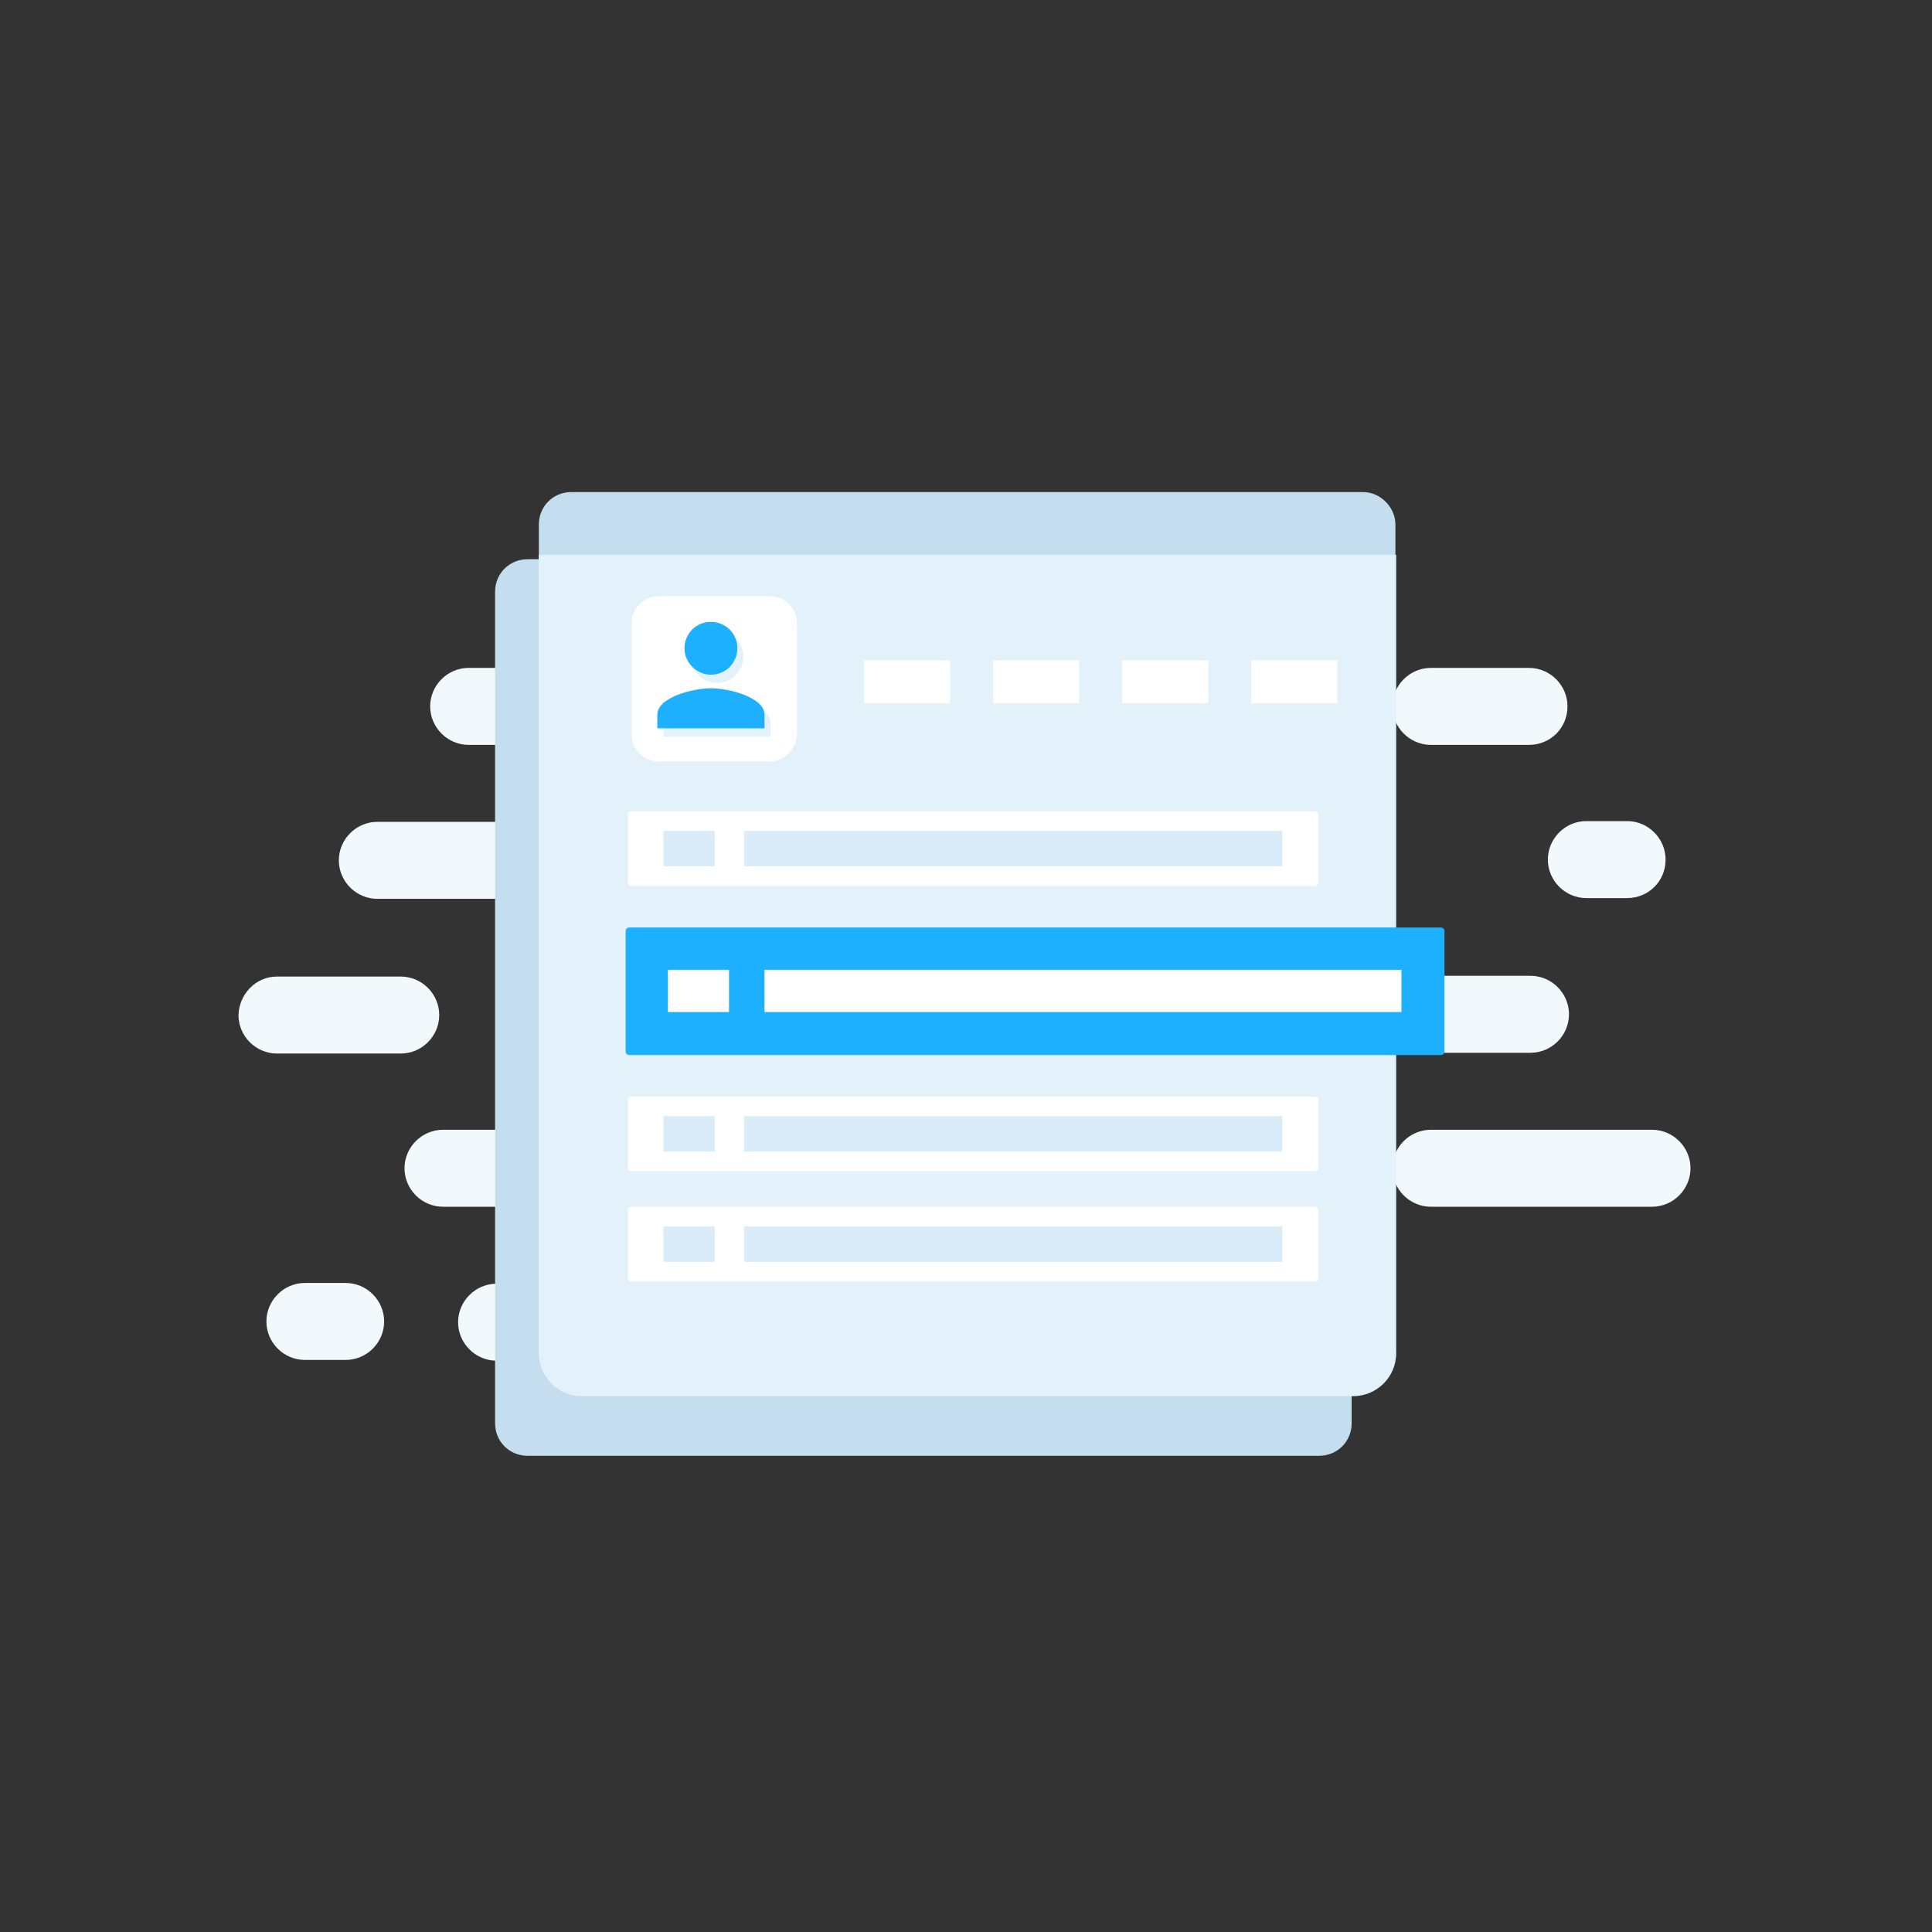 <?xml version="1.0" encoding="utf-8"?>
<!-- Generator: Adobe Illustrator 23.1.1, SVG Export Plug-In . SVG Version: 6.00 Build 0)  -->
<svg version="1.1" xmlns="http://www.w3.org/2000/svg" xmlns:xlink="http://www.w3.org/1999/xlink" x="0px" y="0px" width="256px"
	 height="256px" viewBox="0 0 256 256" style="enable-background:new 0 0 256 256;" xml:space="preserve">
<rect x="0" y="0" width="256" height="256" fill="#333333" stroke="none"/>
<g id="security-artwork">
</g>
<g id="profile-artwork">
</g>
<g id="workflow-artwork">
</g>
<g id="check-payslip-artwork">
</g>
<g id="explorer-artwork">
</g>
<g id="play-artwork">
</g>
<g id="letter-artwork">
</g>
<g id="card-artwork">
</g>
<g id="receipt-artwork">
</g>
<g id="code-artwork">
</g>
<g id="gift-artwork">
</g>
<g id="add-ai-artwork">
</g>
<g id="calendar-artwork">
</g>
<g id="archive-artwork">
</g>
<g id="check-artwork">
</g>
<g id="payment-calendar-artwork">
</g>
<g id="hour-calendar-artwork">
</g>
<g id="watch-artwork">
</g>
<g id="document-artwork">
</g>
<g id="login-artwork">
</g>
<g id="leave-artwork">
</g>
<g id="bonus-artwork">
</g>
<g id="api-artwork">
</g>
<g id="inbox-artwork">
</g>
<g id="multilanguage-artwork">
</g>
<g id="signals-artwork">
</g>
<g id="mobile-artwork">
</g>
<g id="word-add-on-artwork">
</g>
<g id="google-add-on-artwork">
</g>
<g id="excel-table-artwork">
</g>
<g id="cao-modules-artwork">
	<g id="Layer_33">
	</g>
</g>
<g id="interactive-payslip-artwork">
	<g>
		<path style="fill:#F2F9FC;" d="M58.7,149.7L58.7,149.7l12.6,0c2.8,0,5.1-2.3,5.1-5.1v0c0-2.8-2.3-5.1-5.1-5.1l0.8,0
			c-2.8,0-5.1-2.3-5.1-5.1c0-2.8,2.3-5.1,5.1-5.1l-0.8,0c2.8,0,5.1-2.3,5.1-5.1v0c0-2.8-2.3-5.1-5.1-5.1l-21.3,0
			c-2.8,0-5.1-2.3-5.1-5.1v0c0-2.8,2.3-5.1,5.1-5.1l44.7,0c2.8,0,5.1-2.3,5.1-5.1v0c0-2.8-2.3-5.1-5.1-5.1l-32.6,0
			c-2.8,0-5.1-2.3-5.1-5.1v0c0-2.8,2.3-5.1,5.1-5.1l105.9,0c2.8,0,5.1,2.3,5.1,5.1v0c0,2.8-2.3,5.1-5.1,5.1l-23,0l-13,0
			c-2.8,0-5.1,2.3-5.1,5.1v0c0,2.8,2.3,5.1,5.1,5.1l13,0h0l10.9,0c2.8,0,5.1,2.3,5.1,5.1v0c0,2.8-2.3,5.1-5.1,5.1l-10.9,0l-5.4,0
			c-2.8,0-5.1,2.3-5.1,5.1v0c0,2.8,2.3,5.1,5.1,5.1l5.4,0l57.8,0c2.8,0,5.1,2.3,5.1,5.1c0,2.8-2.3,5.1-5.1,5.1l-57.8,0l-16.4,0
			c-2.8,0-5.1,2.3-5.1,5.1v0c0,2.8,2.3,5.1,5.1,5.1l16.4,0l19.6,0h0c2.8,0,5.1,2.3,5.1,5.1s-2.3,5.1-5.1,5.1h0l-19.6,0l-29.3,0
			c-2.8,0-5.1,2.3-5.1,5.1v0c0,2.8,2.3,5.1,5.1,5.1l29.3,0l31.2,0h0c2.8,0,5.1,2.3,5.1,5.1c0,2.8-2.3,5.1-5.1,5.1l-110.4,0
			c-2.8,0-5.1-2.3-5.1-5.1c0-2.8,2.3-5.1,5.1-5.1h0l9.3,0c2.8,0,5.1-2.3,5.1-5.1v0c0-2.8-2.3-5.1-5.1-5.1l-16.4,0h0
			c-2.8,0-5.1-2.3-5.1-5.1S55.9,149.7,58.7,149.7z"/>
		<path style="fill:#F2F9FC;" d="M189.6,149.7l29.3,0c2.8,0,5.1,2.3,5.1,5.1v0c0,2.8-2.3,5.1-5.1,5.1l-29.3,0
			c-2.8,0-5.1-2.3-5.1-5.1v0C184.5,152,186.8,149.7,189.6,149.7z"/>
		<path style="fill:#F2F9FC;" d="M36.7,129.4l16.4,0c2.8,0,5.1,2.3,5.1,5.1v0c0,2.8-2.3,5.1-5.1,5.1l-16.4,0c-2.8,0-5.1-2.3-5.1-5.1
			v0C31.7,131.7,33.9,129.4,36.7,129.4z"/>
		<path style="fill:#F2F9FC;" d="M215.6,119l-5.4,0c-2.8,0-5.1-2.3-5.1-5.1v0c0-2.8,2.3-5.1,5.1-5.1l5.4,0c2.8,0,5.1,2.3,5.1,5.1v0
			C220.7,116.8,218.4,119,215.6,119z"/>
		<path style="fill:#F2F9FC;" d="M40.4,170l5.4,0c2.8,0,5.1,2.3,5.1,5.1v0c0,2.8-2.3,5.1-5.1,5.1l-5.4,0c-2.8,0-5.1-2.3-5.1-5.1v0
			C35.3,172.3,37.6,170,40.4,170z"/>
		<path style="fill:#F2F9FC;" d="M202.6,98.7L202.6,98.7l-13,0c-2.8,0-5.1-2.3-5.1-5.1v0c0-2.8,2.3-5.1,5.1-5.1l13,0
			c2.8,0,5.1,2.3,5.1,5.1v0C207.7,96.5,205.4,98.7,202.6,98.7z"/>
	</g>
	<g>
		<path style="fill:#C4DEEF;" d="M174.8,74.1H69.9c-2.4,0-4.3,1.9-4.3,4.3v110.2c0,2.4,1.9,4.3,4.3,4.3h104.9c2.4,0,4.3-1.9,4.3-4.3
			V78.4C179.1,76,177.1,74.1,174.8,74.1z"/>
		<path style="fill:#C4DEEF;" d="M180.6,65.2H75.7c-2.4,0-4.3,1.9-4.3,4.3v77.7c0,2.4,1.9,4.3,4.3,4.3h104.9c2.4,0,4.3-1.9,4.3-4.3
			V69.5C184.9,67.2,182.9,65.2,180.6,65.2z"/>
		<path style="fill:#E3F1FB;" d="M184.9,73.5H71.4v105.8c0,3.1,2.5,5.7,5.7,5.7h102.2c3.1,0,5.7-2.5,5.7-5.7V73.5z"/>
		<g>
			<g>
				<path style="fill:#FFFFFF;" d="M174.3,117.4H83.6c-0.2,0-0.4-0.2-0.4-0.4v-9.1c0-0.2,0.2-0.4,0.4-0.4h90.7
					c0.2,0,0.4,0.2,0.4,0.4v9.1C174.7,117.2,174.5,117.4,174.3,117.4z"/>
			</g>
			<g>
				<polygon style="fill:#DAECF7;" points="87.9,110.1 94.7,110.1 94.7,114.8 87.9,114.8 87.9,110.1 				"/>
				<polygon style="fill:#DAECF7;" points="98.6,110.1 169.9,110.1 169.9,114.8 98.6,114.8 98.6,110.1 				"/>
			</g>
		</g>
		<g>
			<g>
				<path style="fill:#FFFFFF;" d="M174.3,155.2H83.6c-0.2,0-0.4-0.2-0.4-0.4v-9.1c0-0.2,0.2-0.4,0.4-0.4h90.7
					c0.2,0,0.4,0.2,0.4,0.4v9.1C174.7,155,174.5,155.2,174.3,155.2z"/>
			</g>
			<g>
				<polygon style="fill:#DAECF7;" points="87.9,147.9 94.7,147.9 94.7,152.6 87.9,152.6 87.9,147.9 				"/>
				<polygon style="fill:#DAECF7;" points="98.6,147.9 169.9,147.9 169.9,152.6 98.6,152.6 98.6,147.9 				"/>
			</g>
		</g>
		<g>
			<g>
				<path style="fill:#FFFFFF;" d="M174.3,169.8H83.6c-0.2,0-0.4-0.2-0.4-0.4v-9.1c0-0.2,0.2-0.4,0.4-0.4h90.7
					c0.2,0,0.4,0.2,0.4,0.4v9.1C174.7,169.7,174.5,169.8,174.3,169.8z"/>
			</g>
			<g>
				<polygon style="fill:#DAECF7;" points="87.9,162.5 94.7,162.5 94.7,167.2 87.9,167.2 87.9,162.5 				"/>
				<polygon style="fill:#DAECF7;" points="98.6,162.5 169.9,162.5 169.9,167.2 98.6,167.2 98.6,162.5 				"/>
			</g>
		</g>
		<g>
			<path style="fill:#1CB0FE;" d="M190.9,139.8H83.4c-0.3,0-0.5-0.2-0.5-0.5v-15.9c0-0.3,0.2-0.5,0.5-0.5h107.5
				c0.3,0,0.5,0.2,0.5,0.5v15.9C191.4,139.6,191.2,139.8,190.9,139.8z"/>
			<g>
				<g>
					<polygon style="fill:#FFFFFF;" points="88.5,128.5 96.6,128.5 96.6,134.1 88.5,134.1 88.5,128.5 					"/>
				</g>
				<g>
					<polygon style="fill:#FFFFFF;" points="101.3,128.5 185.7,128.5 185.7,134.1 101.3,134.1 101.3,128.5 					"/>
				</g>
			</g>
		</g>
	</g>
	<g>
		<path style="fill:#FFFFFF;" d="M102,100.9H87.3c-2,0-3.6-1.6-3.6-3.6V82.6c0-2,1.6-3.6,3.6-3.6H102c2,0,3.6,1.6,3.6,3.6v14.7
			C105.5,99.3,103.9,100.9,102,100.9z"/>
		<g>
			<path style="fill:#E3F1FB;" d="M95,90.5c2,0,3.5-1.6,3.5-3.5c0-2-1.6-3.5-3.5-3.5c-2,0-3.5,1.6-3.5,3.5
				C91.5,88.9,93.1,90.5,95,90.5z M95,92.3c-2.4,0-7.1,1.2-7.1,3.5v1.8h14.2v-1.8C102.1,93.4,97.4,92.3,95,92.3z"/>
			<path style="fill:#1CB0FE;" d="M94.2,89.4c2,0,3.5-1.6,3.5-3.5c0-2-1.6-3.5-3.5-3.5c-2,0-3.5,1.6-3.5,3.5
				C90.7,87.8,92.3,89.4,94.2,89.4z M94.2,91.2c-2.4,0-7.1,1.2-7.1,3.5v1.8h14.2v-1.8C101.3,92.4,96.6,91.2,94.2,91.2z"/>
		</g>
	</g>
	<g>
		<rect x="114.5" y="87.5" style="fill:#FFFFFF;" width="11.4" height="5.7"/>
		<rect x="131.6" y="87.5" style="fill:#FFFFFF;" width="11.4" height="5.7"/>
		<rect x="148.7" y="87.5" style="fill:#FFFFFF;" width="11.4" height="5.7"/>
		<rect x="165.8" y="87.5" style="fill:#FFFFFF;" width="11.4" height="5.7"/>
	</g>
</g>
<g id="hr-reports-artwork">
</g>
<g id="on-off-boarding-artwork">
</g>
<g id="avg-compliant-artwork">
</g>
<g id="world-artwork">
</g>
<g id="hr-artwork">
</g>
</svg>
